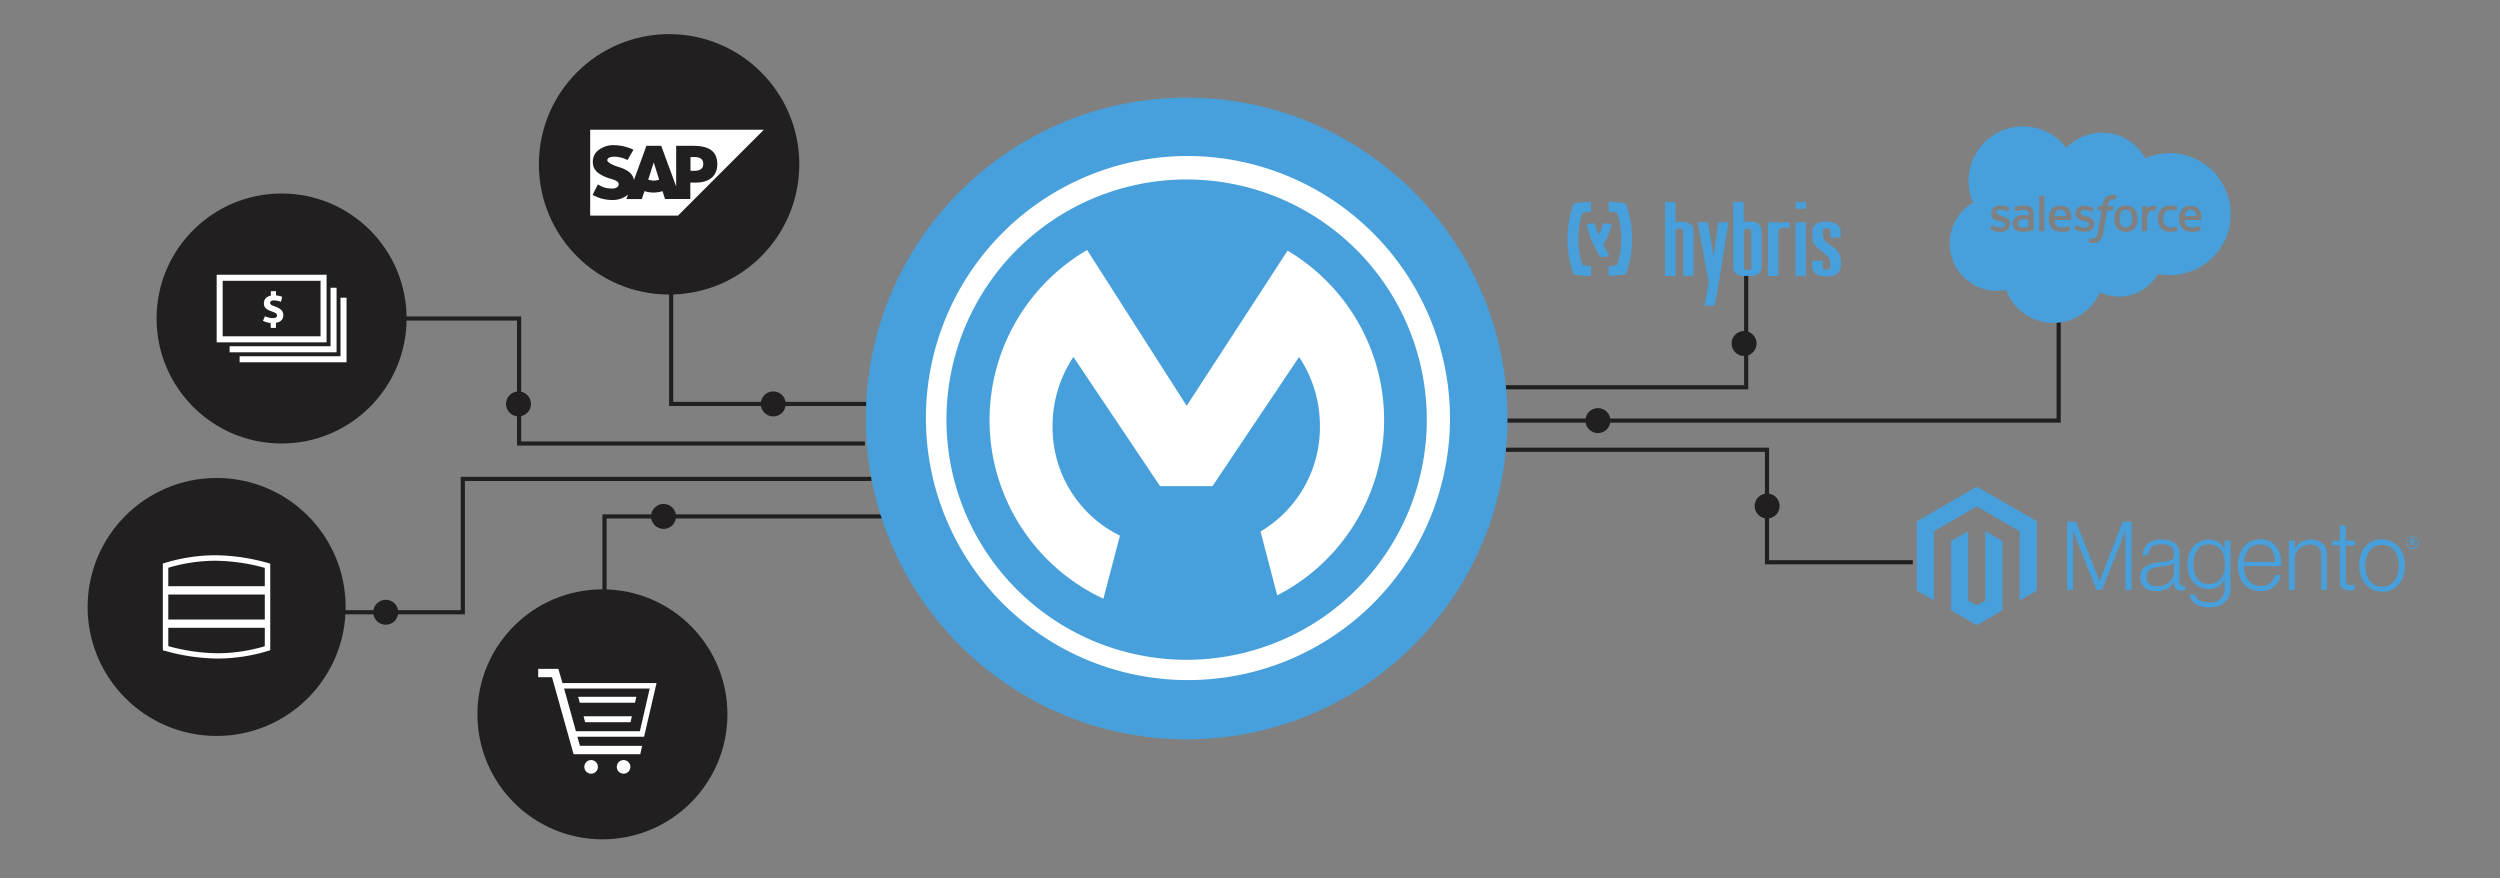 <svg id="Layer_1" data-name="Layer 1" xmlns="http://www.w3.org/2000/svg" viewBox="0 0 600 210.79"><rect x="0" y="0" width="600" height="210.79" fill="#808080" stroke="none"/><defs><style>.cls-1{fill:none;stroke:#221f20;stroke-miterlimit:10;}.cls-2{fill:#221f20;}.cls-3,.cls-5{fill:#47a0db;}.cls-4{fill:#fff;}.cls-5{fill-rule:evenodd;}</style></defs><title>MS_SolutionsPage_Ecommerce_Illustration_1</title><polyline class="cls-1" points="90.58 76.44 124.58 76.44 124.58 106.44 207.58 106.44"/><polyline class="cls-1" points="161.08 62.94 161.08 96.94 210.08 96.94"/><polyline class="cls-1" points="358.08 92.94 419.08 92.94 419.08 64.94"/><polyline class="cls-1" points="358.08 100.94 494.08 100.94 494.08 74.94"/><polyline class="cls-1" points="358.08 107.94 424.08 107.94 424.08 134.94 459.08 134.94"/><polyline class="cls-1" points="209.17 114.94 111.08 114.94 111.08 146.94 55.08 146.94"/><polyline class="cls-1" points="145.08 143.94 145.08 123.94 212.2 123.94"/><circle class="cls-2" cx="160.58" cy="39.44" r="31.25"/><circle class="cls-2" cx="51.99" cy="145.67" r="30.96"/><circle class="cls-2" cx="67.58" cy="76.44" r="30"/><circle class="cls-2" cx="144.58" cy="171.44" r="30"/><circle class="cls-2" cx="418.58" cy="82.44" r="3"/><circle class="cls-2" cx="424.11" cy="121.44" r="3"/><circle class="cls-2" cx="383.5" cy="100.94" r="3"/><circle class="cls-2" cx="185.58" cy="96.94" r="3"/><circle class="cls-2" cx="124.44" cy="96.94" r="3"/><circle class="cls-2" cx="159.25" cy="123.94" r="3"/><circle class="cls-2" cx="92.58" cy="146.94" r="3"/><circle class="cls-3" cx="284.8" cy="100.44" r="77"/><path class="cls-4" d="M284.8,37.44A62.89,62.89,0,1,0,348,100.34,63.11,63.11,0,0,0,284.8,37.44Zm0,120.91a57.64,57.64,0,1,1,57.63-57.63A57.64,57.64,0,0,1,284.81,158.35Z"/><path class="cls-4" d="M268.78,128.55a28.91,28.91,0,0,1-16.16-26.3,29.78,29.78,0,0,1,5-16.58l20.79,31H291l20.78-31a29.78,29.78,0,0,1,5,16.58,29.06,29.06,0,0,1-14.25,25.31l4,15.33a47.29,47.29,0,0,0,2.49-82.73L284.8,97.4,260.91,60a47.29,47.29,0,0,0,3.91,83.69Z"/><path class="cls-5" d="M484.65,52.91a.85.85,0,0,0-.35.75.92.92,0,0,0,.12.51.73.73,0,0,0,.22.23,1.74,1.74,0,0,0,1.15.23,7.14,7.14,0,0,0,1-.14V52.72a6.74,6.74,0,0,0-1.06-.09A1.77,1.77,0,0,0,484.65,52.91Z"/><path class="cls-5" d="M510.2,50.39a1.23,1.23,0,0,0-1.12.54,3.54,3.54,0,0,0,0,3.13,1.22,1.22,0,0,0,1.11.54,1.25,1.25,0,0,0,1.12-.54,2.83,2.83,0,0,0,.37-1.57,2.75,2.75,0,0,0-.37-1.56A1.23,1.23,0,0,0,510.2,50.39Z"/><path class="cls-5" d="M494.51,50.36a1.25,1.25,0,0,0-1.12.57,2.32,2.32,0,0,0-.31.92h2.78a2,2,0,0,0-.26-.92A1.2,1.2,0,0,0,494.51,50.36Z"/><path class="cls-5" d="M520.73,36.75A14.4,14.4,0,0,0,514.86,38a11.8,11.8,0,0,0-18.92-2.49,13.07,13.07,0,0,0-22.4,13.11,11.38,11.38,0,0,0,5.62,21.19,11.67,11.67,0,0,0,2.31-.24,12.1,12.1,0,0,0,22.5.54,10.51,10.51,0,0,0,4.64,1.07,10.62,10.62,0,0,0,9.27-5.43,14.13,14.13,0,0,0,2.85.28,14.64,14.64,0,0,0,0-29.28Zm-38.39,17c0,1.19-.86,1.92-2.24,1.92a4.11,4.11,0,0,1-2-.47,4,4,0,0,1-.39-.23s-.07,0,0-.16l.27-.75a.11.11,0,0,1,.18-.06l.23.14a3.22,3.22,0,0,0,1.78.51c.6,0,1-.32,1-.74v0c0-.47-.57-.64-1.24-.85l-.15,0c-.91-.26-1.88-.64-1.88-1.79v0A1.93,1.93,0,0,1,480,49.31h.13a3.86,3.86,0,0,1,2,.53.13.13,0,0,1,.07.16c0,.06-.25.68-.28.75s-.18,0-.18,0a3.89,3.89,0,0,0-1.76-.45c-.53,0-.88.28-.88.67v0c0,.45.59.64,1.28.86l.11,0c.91.29,1.88.69,1.88,1.78ZM488,55.28l-.27.07-1,.19a6.75,6.75,0,0,1-1.19.1,4.65,4.65,0,0,1-1-.11,2.15,2.15,0,0,1-.8-.34,1.75,1.75,0,0,1-.5-.61,2,2,0,0,1-.18-.89,1.87,1.87,0,0,1,.21-.9,1.75,1.75,0,0,1,.56-.65,2.67,2.67,0,0,1,.82-.37,3.32,3.32,0,0,1,1-.13l.61,0,.64.08v-.17c0-.52-.11-.76-.32-.93a1.63,1.63,0,0,0-1-.25,4,4,0,0,0-1.7.4l-.06,0a.1.1,0,0,1-.13-.07l-.27-.74c-.05-.11,0-.15,0-.15a3.62,3.62,0,0,1,1.2-.44,6.22,6.22,0,0,1,1.05-.1,2.64,2.64,0,0,1,1.79.54,2.19,2.19,0,0,1,.62,1.72v3.57A.12.12,0,0,1,488,55.28Zm2.62.11a.11.11,0,0,1-.11.12h-1a.11.11,0,0,1-.11-.12V47.06a.1.1,0,0,1,.11-.11h1a.1.1,0,0,1,.11.11Zm6.47-2.68c0,.1-.12.1-.12.1h-3.9a1.61,1.61,0,0,0,1.79,1.76,3.82,3.82,0,0,0,1.6-.29.11.11,0,0,1,.15.07l.25.71c.06.12,0,.16,0,.19a4.08,4.08,0,0,1-2,.39,4,4,0,0,1-1.42-.23,2.44,2.44,0,0,1-1-.65,2.57,2.57,0,0,1-.57-1,4.64,4.64,0,0,1,0-2.49,2.9,2.9,0,0,1,.52-1,2.68,2.68,0,0,1,.9-.68,3,3,0,0,1,1.29-.25,3,3,0,0,1,1.12.22A2.41,2.41,0,0,1,497,51,4.31,4.31,0,0,1,497.08,52.71Zm1.23,2.48a4,4,0,0,1-.39-.23s-.07,0,0-.16l.28-.75a.11.11,0,0,1,.18-.06l.22.14a3.25,3.25,0,0,0,1.78.51c.6,0,1-.32,1-.74v0c0-.47-.58-.64-1.24-.85l-.15,0c-.91-.26-1.88-.64-1.88-1.79v0a1.92,1.92,0,0,1,2.14-1.86h.14a3.89,3.89,0,0,1,2,.53.14.14,0,0,1,.07.16c0,.06-.26.68-.28.75s-.19,0-.19,0a3.85,3.85,0,0,0-1.75-.45c-.54,0-.88.28-.88.67v0c0,.45.59.64,1.27.86l.12,0c.91.29,1.88.69,1.88,1.78v0c0,1.19-.86,1.92-2.24,1.92A4.11,4.11,0,0,1,498.31,55.19Zm8.83-4.81a.15.15,0,0,1-.14.12h-1.28l-.88,5a7.46,7.46,0,0,1-.34,1.31,2.61,2.61,0,0,1-.51.88,1.84,1.84,0,0,1-.72.5,2.8,2.8,0,0,1-1,.15,2,2,0,0,1-.57-.06,2.28,2.28,0,0,1-.36-.1.13.13,0,0,1-.06-.16c0-.07.26-.71.29-.79a.11.11,0,0,1,.14-.06l.21.07.32,0a1.65,1.65,0,0,0,.46-.06.74.74,0,0,0,.35-.28,1.81,1.81,0,0,0,.28-.56,7.19,7.19,0,0,0,.23-1l.87-4.88h-.86c-.1,0-.14,0-.12-.13l.14-.81a.12.12,0,0,1,.13-.11h.89l0-.27a3.28,3.28,0,0,1,.79-1.77,2.25,2.25,0,0,1,1.65-.59,2.79,2.79,0,0,1,.53,0,3.75,3.75,0,0,1,.39.09.11.11,0,0,1,.07.14l-.3.82c0,.06,0,.1-.17.06l-.2,0a1.51,1.51,0,0,0-.32,0,1.42,1.42,0,0,0-.42.06.83.83,0,0,0-.32.2,1.1,1.1,0,0,0-.28.42,4.62,4.62,0,0,0-.2.88h1.24c.11,0,.14,0,.13.12Zm5.71,3.35a2.82,2.82,0,0,1-.53,1,2.46,2.46,0,0,1-.88.67,3,3,0,0,1-1.24.24A2.93,2.93,0,0,1,509,55.4a2.49,2.49,0,0,1-.89-.67,2.8,2.8,0,0,1-.52-1,4.61,4.61,0,0,1,0-2.48,2.8,2.8,0,0,1,.52-1,2.49,2.49,0,0,1,.89-.67,2.79,2.79,0,0,1,1.23-.25,2.83,2.83,0,0,1,1.24.25,2.46,2.46,0,0,1,.88.67,2.82,2.82,0,0,1,.53,1,4.61,4.61,0,0,1,0,2.48Zm4.82-4.08c0,.11-.23.64-.29.82a.15.15,0,0,1-.15.11,1.87,1.87,0,0,0-.42-.06,1.8,1.8,0,0,0-.53.08,1.15,1.15,0,0,0-.48.29,1.37,1.37,0,0,0-.34.57,3.24,3.24,0,0,0-.13,1v2.91a.12.12,0,0,1-.12.12h-1a.12.12,0,0,1-.12-.12V49.57a.11.11,0,0,1,.11-.12h1a.11.11,0,0,1,.11.12v.48a1.81,1.81,0,0,1,.66-.49,2,2,0,0,1,1-.16,3.34,3.34,0,0,1,.65.11A.1.1,0,0,1,517.67,49.65Zm4.88,5.69a4.74,4.74,0,0,1-1.63.29,2.91,2.91,0,0,1-2.28-.85,3.33,3.33,0,0,1-.76-2.3,4.13,4.13,0,0,1,.18-1.24,3,3,0,0,1,.56-1,2.64,2.64,0,0,1,.93-.67,3.06,3.06,0,0,1,1.29-.25,5.52,5.52,0,0,1,.86.06,5.4,5.4,0,0,1,.77.19.11.11,0,0,1,.07.14l-.28.79a.1.1,0,0,1-.14.08,3.8,3.8,0,0,0-1.21-.18,1.49,1.49,0,0,0-1.28.57,2.36,2.36,0,0,0-.44,1.51,2.17,2.17,0,0,0,.49,1.58,1.75,1.75,0,0,0,1.32.49,4.09,4.09,0,0,0,.63,0,3.06,3.06,0,0,0,.54-.15s.11,0,.14.06l.29.79A.11.11,0,0,1,522.55,55.34Zm5.78-2.63c0,.1-.12.1-.12.1h-3.9a1.88,1.88,0,0,0,.46,1.3,1.84,1.84,0,0,0,1.33.46,3.82,3.82,0,0,0,1.6-.29.11.11,0,0,1,.15.07l.26.71c0,.12,0,.16,0,.19a4,4,0,0,1-2,.39,4,4,0,0,1-1.42-.23,2.53,2.53,0,0,1-1.55-1.64,4.5,4.5,0,0,1-.17-1.25,4.13,4.13,0,0,1,.17-1.24,2.76,2.76,0,0,1,.53-1,2.58,2.58,0,0,1,.9-.68,3.18,3.18,0,0,1,2.4,0,2.3,2.3,0,0,1,.74.57,2.42,2.42,0,0,1,.5.91A4.31,4.31,0,0,1,528.33,52.71Z"/><path class="cls-5" d="M525.76,50.36a1.23,1.23,0,0,0-1.11.57,2.32,2.32,0,0,0-.32.92h2.78a1.84,1.84,0,0,0-.25-.92A1.22,1.22,0,0,0,525.76,50.36Z"/><path class="cls-4" d="M141.64,31.13V51.75h21.07l20.62-20.62ZM167,43.82h-1.32v3.94h-6.08l-.6-1.88a7.27,7.27,0,0,1-4.33,0l-.63,1.9h-3.72l.41-1.1-.15.13A5.55,5.55,0,0,1,147.09,48h-.22a9.46,9.46,0,0,1-4.64-1.24l1.27-2.52a5.62,5.62,0,0,0,3.39,1,1.83,1.83,0,0,0,1.33-.41.92.92,0,0,0,.26-.64c0-.66-.91-1-2-1.31a9.65,9.65,0,0,1-2.79-1.28,3.24,3.24,0,0,1-1.41-2.87,3.43,3.43,0,0,1,1-2.39,5.65,5.65,0,0,1,4.1-1.5h0a11.11,11.11,0,0,1,4.65,1.1l-1.43,2.48a6.73,6.73,0,0,0-3-.81c-1.22-.06-1.85.38-1.85.85s1.16,1.1,2.26,1.46c1.68.53,3.81,1.24,4.13,3.3L155.14,35h3.55l3.59,9.75V35h4.1c3.92,0,5.77,1.4,5.77,4.44C172.15,42.19,170.25,43.82,167,43.82Z"/><path class="cls-4" d="M166.62,37.69h-.9V41h.9c1.21,0,2.17-.4,2.17-1.67S167.83,37.69,166.62,37.69Z"/><path class="cls-4" d="M156.89,39l-1.31,4.11a3.93,3.93,0,0,0,1.32.23,3.79,3.79,0,0,0,1.29-.22L156.91,39Z"/><g id="Logo-2"><polygon class="cls-3" points="474.44 116.8 460.03 125.12 460.03 141.74 464.14 144.12 464.12 127.5 474.41 121.55 484.71 127.5 484.71 144.11 488.83 141.74 488.83 125.11 474.44 116.8"/><polygon class="cls-3" points="476.48 144.11 474.43 145.31 472.36 144.12 472.36 127.5 468.25 129.87 468.26 146.49 474.43 150.05 480.6 146.49 480.6 129.87 476.48 127.5 476.48 144.11"/><path class="cls-3" d="M498.25,125.22l5.66,14.3h0l5.52-14.3h2.15V141.6h-1.49V127.33h-.05c-.07.26-.16.52-.25.78s-.16.44-.26.7-.19.51-.26.74l-4.75,12h-1.35l-4.79-12c-.09-.21-.18-.44-.27-.7l-.26-.72c-.09-.28-.18-.54-.27-.8h-.05V141.6h-1.41V125.22Z"/><path class="cls-3" d="M516,141.67a3.28,3.28,0,0,1-1.22-.62,2.93,2.93,0,0,1-.82-1,3.25,3.25,0,0,1-.3-1.44,3.37,3.37,0,0,1,.39-1.72,3,3,0,0,1,1.06-1.06,5.22,5.22,0,0,1,1.54-.61,17.76,17.76,0,0,1,1.89-.32c.58-.06,1.07-.13,1.48-.2a4.41,4.41,0,0,0,1-.26,1.12,1.12,0,0,0,.55-.43,1.24,1.24,0,0,0,.17-.72V133a2.14,2.14,0,0,0-.73-1.79,3.31,3.31,0,0,0-2.11-.59c-2.11,0-3.21.88-3.32,2.64h-1.4a3.88,3.88,0,0,1,1.27-2.75,5,5,0,0,1,3.45-1,4.89,4.89,0,0,1,3.07.86,3.3,3.3,0,0,1,1.12,2.8v6.44a1.22,1.22,0,0,0,.2.77.77.77,0,0,0,.58.26l.24,0,.29-.07h.07v1a3,3,0,0,1-.39.13,2.78,2.78,0,0,1-.58.06,1.79,1.79,0,0,1-1.23-.41,1.7,1.7,0,0,1-.51-1.27v-.25h-.06a6.91,6.91,0,0,1-.61.71,3.75,3.75,0,0,1-.86.67,5,5,0,0,1-1.17.48,5.74,5.74,0,0,1-1.51.18,5.65,5.65,0,0,1-1.53-.21m3.49-1.25a3.93,3.93,0,0,0,1.25-.79,3.2,3.2,0,0,0,1-2.31v-2.13a5.25,5.25,0,0,1-1.39.49c-.54.12-1.1.21-1.68.29s-1,.15-1.4.24a3.24,3.24,0,0,0-1.11.4,2,2,0,0,0-.75.74,2.44,2.44,0,0,0-.27,1.23,2.28,2.28,0,0,0,.21,1,1.94,1.94,0,0,0,.58.66,2.12,2.12,0,0,0,.83.36,4.87,4.87,0,0,0,1,.1,4.38,4.38,0,0,0,1.71-.31"/><path class="cls-3" d="M526.84,144.87a3.16,3.16,0,0,1-1.35-2.21h1.37a1.9,1.9,0,0,0,1.11,1.47,5,5,0,0,0,2.21.45,3.84,3.84,0,0,0,2.81-.9,3.39,3.39,0,0,0,.91-2.49v-1.88h-.07a5,5,0,0,1-1.54,1.53,4.15,4.15,0,0,1-2.22.53,5,5,0,0,1-2.11-.43,4.68,4.68,0,0,1-1.6-1.22,5.24,5.24,0,0,1-1-1.86,7.65,7.65,0,0,1-.36-2.4,7.41,7.41,0,0,1,.41-2.55,5.64,5.64,0,0,1,1.1-1.87,4.63,4.63,0,0,1,1.62-1.14,5,5,0,0,1,1.95-.39,4.24,4.24,0,0,1,2.27.56,4.74,4.74,0,0,1,1.49,1.53h.07v-1.84h1.4v11.38a4.55,4.55,0,0,1-1.1,3.19,5.24,5.24,0,0,1-4,1.42,5.59,5.59,0,0,1-3.39-.89m6.21-6a5.71,5.71,0,0,0,.94-3.43,7.74,7.74,0,0,0-.23-1.93,4.17,4.17,0,0,0-.71-1.5,3.32,3.32,0,0,0-1.2-1,3.89,3.89,0,0,0-1.69-.35,3.23,3.23,0,0,0-2.74,1.31,5.74,5.74,0,0,0-1,3.48,7.37,7.37,0,0,0,.23,1.87,4.35,4.35,0,0,0,.69,1.49,3.17,3.17,0,0,0,1.14,1,3.47,3.47,0,0,0,1.63.36,3.36,3.36,0,0,0,2.91-1.31"/><path class="cls-3" d="M540.22,141.43a4.82,4.82,0,0,1-1.73-1.3,5.71,5.71,0,0,1-1.06-2,7.74,7.74,0,0,1-.37-2.46,7.51,7.51,0,0,1,.39-2.46,6.24,6.24,0,0,1,1.08-2,5.07,5.07,0,0,1,1.7-1.31,5.2,5.2,0,0,1,2.23-.46,4.9,4.9,0,0,1,2.4.53,4.64,4.64,0,0,1,1.58,1.44,6.13,6.13,0,0,1,.86,2.08,12.07,12.07,0,0,1,.25,2.4h-9a7,7,0,0,0,.29,1.87,4.7,4.7,0,0,0,.75,1.5,3.41,3.41,0,0,0,1.25,1,4.11,4.11,0,0,0,1.77.36,3.35,3.35,0,0,0,2.3-.72A4,4,0,0,0,546,138h1.37a5,5,0,0,1-1.6,2.81,4.73,4.73,0,0,1-3.23,1.06,5.68,5.68,0,0,1-2.36-.47m5.59-8.25a4.26,4.26,0,0,0-.67-1.33A3,3,0,0,0,544,131a3.65,3.65,0,0,0-1.58-.32,3.73,3.73,0,0,0-1.59.32,3.45,3.45,0,0,0-1.18.88,4.48,4.48,0,0,0-.77,1.32,6.7,6.7,0,0,0-.38,1.65h7.52a6.51,6.51,0,0,0-.25-1.64"/><path class="cls-3" d="M550.73,129.76v1.81h0a4.73,4.73,0,0,1,1.57-1.48,4.55,4.55,0,0,1,2.39-.59,4,4,0,0,1,2.72.95,3.49,3.49,0,0,1,1.06,2.74v8.41H557.1v-8.27a2.5,2.5,0,0,0-.72-2,2.9,2.9,0,0,0-2-.63A4,4,0,0,0,553,131a3.76,3.76,0,0,0-1.17.7,3.23,3.23,0,0,0-.8,1.07,3.11,3.11,0,0,0-.28,1.35v7.51h-1.42V129.76Z"/><path class="cls-3" d="M562.19,141.2a2,2,0,0,1-.62-1.64v-8.63h-1.79v-1.17h1.79v-3.64H563v3.64h2.2v1.17H563v8.4a1.13,1.13,0,0,0,.28.89,1.34,1.34,0,0,0,.86.24,2.24,2.24,0,0,0,.52-.06,2,2,0,0,0,.42-.13h.07v1.21a3.64,3.64,0,0,1-1.31.21,2.54,2.54,0,0,1-1.64-.49"/><path class="cls-3" d="M569.39,141.43a4.85,4.85,0,0,1-1.73-1.31,5.8,5.8,0,0,1-1.09-2,8.15,8.15,0,0,1,0-4.92,5.89,5.89,0,0,1,1.09-2,4.85,4.85,0,0,1,1.73-1.31,5.5,5.5,0,0,1,2.3-.47A5.38,5.38,0,0,1,574,130a4.93,4.93,0,0,1,1.72,1.31,5.61,5.61,0,0,1,1.08,2,8.13,8.13,0,0,1,.36,2.46,8,8,0,0,1-.36,2.46,5.78,5.78,0,0,1-1.08,2,4.93,4.93,0,0,1-1.72,1.31,5.38,5.38,0,0,1-2.29.47,5.5,5.5,0,0,1-2.3-.47m4.05-1.11a3.63,3.63,0,0,0,1.26-1.08,4.93,4.93,0,0,0,.75-1.6,7.55,7.55,0,0,0,0-3.89,5,5,0,0,0-.75-1.61,3.74,3.74,0,0,0-1.26-1.08,3.65,3.65,0,0,0-1.74-.38,4,4,0,0,0-1.76.38,3.84,3.84,0,0,0-1.26,1.08,4.61,4.61,0,0,0-.76,1.61,7.55,7.55,0,0,0,0,3.89,4.65,4.65,0,0,0,.76,1.6,3.84,3.84,0,0,0,1.26,1.08,3.75,3.75,0,0,0,1.76.39,3.66,3.66,0,0,0,1.74-.39"/><path class="cls-3" d="M579,131.73a1.53,1.53,0,1,1,1.49-1.53,1.43,1.43,0,0,1-1.49,1.53m0-2.88a1.35,1.35,0,1,0,1.28,1.35,1.25,1.25,0,0,0-1.28-1.35m.44,2.17-.51-.72h-.16V131h-.29V129.3H579c.35,0,.59.18.59.49a.46.46,0,0,1-.34.47l.49.69Zm-.44-1.45h-.23v.5h.21c.19,0,.31-.08.31-.25s-.11-.25-.29-.25"/></g><path id="path3149" class="cls-3" d="M412.39,53.34h2.44l-2.38,14.89-.92,5.13h-2.44l1-5.55-2.64-14.47h2.44l1.37,8.16,1.16-8.16Zm7.88,2.11A.59.59,0,0,0,420,55a1.17,1.17,0,0,0-.57-.14,1.21,1.21,0,0,0-.58.14.59.59,0,0,0-.32.5v8.69a.59.59,0,0,0,.32.5,1.21,1.21,0,0,0,.58.14,1.17,1.17,0,0,0,.57-.14.59.59,0,0,0,.32-.5Zm-4.27-7h2.48v4.86a3.48,3.48,0,0,1,.9-.13c.29,0,.57,0,1,0a3.06,3.06,0,0,1,1.64.54,1.89,1.89,0,0,1,.76,1.48v9a1.92,1.92,0,0,1-.76,1.49,3.13,3.13,0,0,1-1.64.53c-.4,0-.68,0-1,0s-.57,0-1,0a3.1,3.1,0,0,1-1.63-.53A1.94,1.94,0,0,1,416,64.3V48.5Zm-24.32,8.84a22.92,22.92,0,0,1-1.51,8.57c-1.53.18-2.61.29-4.09.35V63.9c.83-.11,1.16-.13,2-.23a18.24,18.24,0,0,0,1-6.33,18.22,18.22,0,0,0-1-6.32c-.84-.1-1.17-.12-2-.23V48.43c1.48,0,2.56.16,4.09.35a22.91,22.91,0,0,1,1.51,8.56m-15.47,0a23.11,23.11,0,0,1,1.51-8.56c1.53-.19,2.62-.3,4.1-.35v2.36c-.82.11-1.16.13-2,.23a18.22,18.22,0,0,0-1,6.32,18.24,18.24,0,0,0,1,6.33c.85.1,1.19.12,2,.23v2.36c-1.47-.06-2.57-.17-4.1-.35a23.13,23.13,0,0,1-1.51-8.57m8.67-3.78a15.37,15.37,0,0,1,2,.26,23.2,23.2,0,0,1-2.05,4.93c.47,1,.94,1.83,1.46,2.73a17.34,17.34,0,0,1-2.16.2,22,22,0,0,1-3.33-7.86,16.31,16.31,0,0,1,1.86-.25c.32.93.68,1.87,1.09,2.82.4-1,.77-1.9,1.09-2.83m18.2,1.25a1.21,1.21,0,0,0-.58.14.56.56,0,0,0-.31.5V66.22h-2.53V48.5h2.49v4.87a3.28,3.28,0,0,1,.93-.14c.3,0,.57,0,1,0a3.1,3.1,0,0,1,1.64.53,1.92,1.92,0,0,1,.77,1.48V66.22H404V55.45a.56.56,0,0,0-.32-.5,1.15,1.15,0,0,0-.57-.14m27.83-6.31h2.48v1.61h-2.48Zm0,4.84h2.48V66.22h-2.48Zm4,3.33V55.48a2,2,0,0,1,.77-1.54,3.34,3.34,0,0,1,1.63-.66,6.62,6.62,0,0,1,1-.1,6.51,6.51,0,0,1,1,.1,3.32,3.32,0,0,1,1.63.67,2,2,0,0,1,.77,1.54V57h-2.48v-1.6a.6.6,0,0,0-.32-.51,1.34,1.34,0,0,0-1.15,0,.6.6,0,0,0-.32.51v.88c0,3,4.34,2.22,4.34,6.71v.94a2.44,2.44,0,0,1-.84,1.71,3.12,3.12,0,0,1-1.63.63,7.69,7.69,0,0,1-1,.08,7.83,7.83,0,0,1-1-.08,3,3,0,0,1-1.63-.63,2.17,2.17,0,0,1-.77-1.63V62.57h2.48v1.52a.57.57,0,0,0,.32.5,1.18,1.18,0,0,0,.58.14,1.33,1.33,0,0,0,.6-.14.57.57,0,0,0,.34-.5v-.83c0-3-4.32-2.91-4.32-6.59m-10.62-3.33h2.49v.28a3.88,3.88,0,0,1,1-.28c.31,0,.53,0,.93,0s.53,0,.75,0v1.49a2.29,2.29,0,0,0-.9-.21,3,3,0,0,0-1.16.17,1,1,0,0,0-.63.84V66.22h-2.49V53.34Z"/><path class="cls-4" d="M78.38,82.16H52V65.94H78.38ZM53.44,80.71H76.93V67.39H53.44Z"/><polygon class="cls-4" points="80.78 84.55 55.11 84.55 55.11 83.1 79.33 83.1 79.33 69.06 80.78 69.06 80.78 84.55"/><polygon class="cls-4" points="83.17 86.95 57.51 86.95 57.51 85.5 81.72 85.5 81.72 71.45 83.17 71.45 83.17 86.95"/><path class="cls-4" d="M68,75.65a1.86,1.86,0,0,0-.16-.77,1.72,1.72,0,0,0-.43-.57,2.82,2.82,0,0,0-.65-.43,7.59,7.59,0,0,0-.81-.36,4.61,4.61,0,0,1-.5-.18,2.63,2.63,0,0,1-.34-.18.58.58,0,0,1-.21-.2.61.61,0,0,1-.06-.28.51.51,0,0,1,.21-.42,1.21,1.21,0,0,1,.69-.16,4.45,4.45,0,0,1,.91.1,5.42,5.42,0,0,1,.77.24l.31-1.2a4.32,4.32,0,0,0-.6-.19,6,6,0,0,0-.89-.16v-1H65v1.07a2.51,2.51,0,0,0-.76.26,1.71,1.71,0,0,0-.52.42,1.79,1.79,0,0,0-.3.56,2.18,2.18,0,0,0-.09.63,1.65,1.65,0,0,0,.15.74,1.71,1.71,0,0,0,.41.51,2.76,2.76,0,0,0,.57.36c.21.1.43.18.65.26l.6.23a3.47,3.47,0,0,1,.43.21,1,1,0,0,1,.26.25.57.57,0,0,1,.09.32.56.56,0,0,1-.23.47,1.5,1.5,0,0,1-.83.16,3.51,3.51,0,0,1-1-.14,4.38,4.38,0,0,1-.83-.31L63.11,77a5,5,0,0,0,.67.28,4.78,4.78,0,0,0,1.19.22V78.7h1.26V77.48a2.55,2.55,0,0,0,.82-.26,1.85,1.85,0,0,0,.55-.43,1.44,1.44,0,0,0,.3-.54A2.08,2.08,0,0,0,68,75.65Z"/><path class="cls-4" d="M141.88,182.42A1.63,1.63,0,1,0,143.5,184,1.63,1.63,0,0,0,141.88,182.42Z"/><path class="cls-4" d="M149.67,182.42a1.63,1.63,0,1,0,1.62,1.62A1.63,1.63,0,0,0,149.67,182.42Z"/><path class="cls-4" d="M157.57,163.93H135l-1-3.4h-4.83v2h3.31L137.66,181h16l.46-2H139.18l-.6-2.18h16Zm-19.35,11.56-2.84-10.25h20.55l-2.36,10.25Z"/><polygon class="cls-4" points="140.44 173.32 151.33 173.32 151.65 171.91 140.05 171.91 140.44 173.32"/><polygon class="cls-4" points="139.15 168.65 152.4 168.65 152.72 167.24 138.76 167.24 139.15 168.65"/><path class="cls-4" d="M51.66,133.26a41.68,41.68,0,0,0-12.58,2v20.79a47.82,47.82,0,0,0,13.2,2,41.73,41.73,0,0,0,12.58-2V135.28A47.88,47.88,0,0,0,51.66,133.26Zm11.89,21.83a39.77,39.77,0,0,1-11.27,1.69,45.6,45.6,0,0,1-11.89-1.71v-4.39H63.55Zm0-6.41H40.39v-6H63.55Zm0-8H40.39v-4.42a40.06,40.06,0,0,1,11.27-1.68,45.72,45.72,0,0,1,11.89,1.71Z"/></svg>